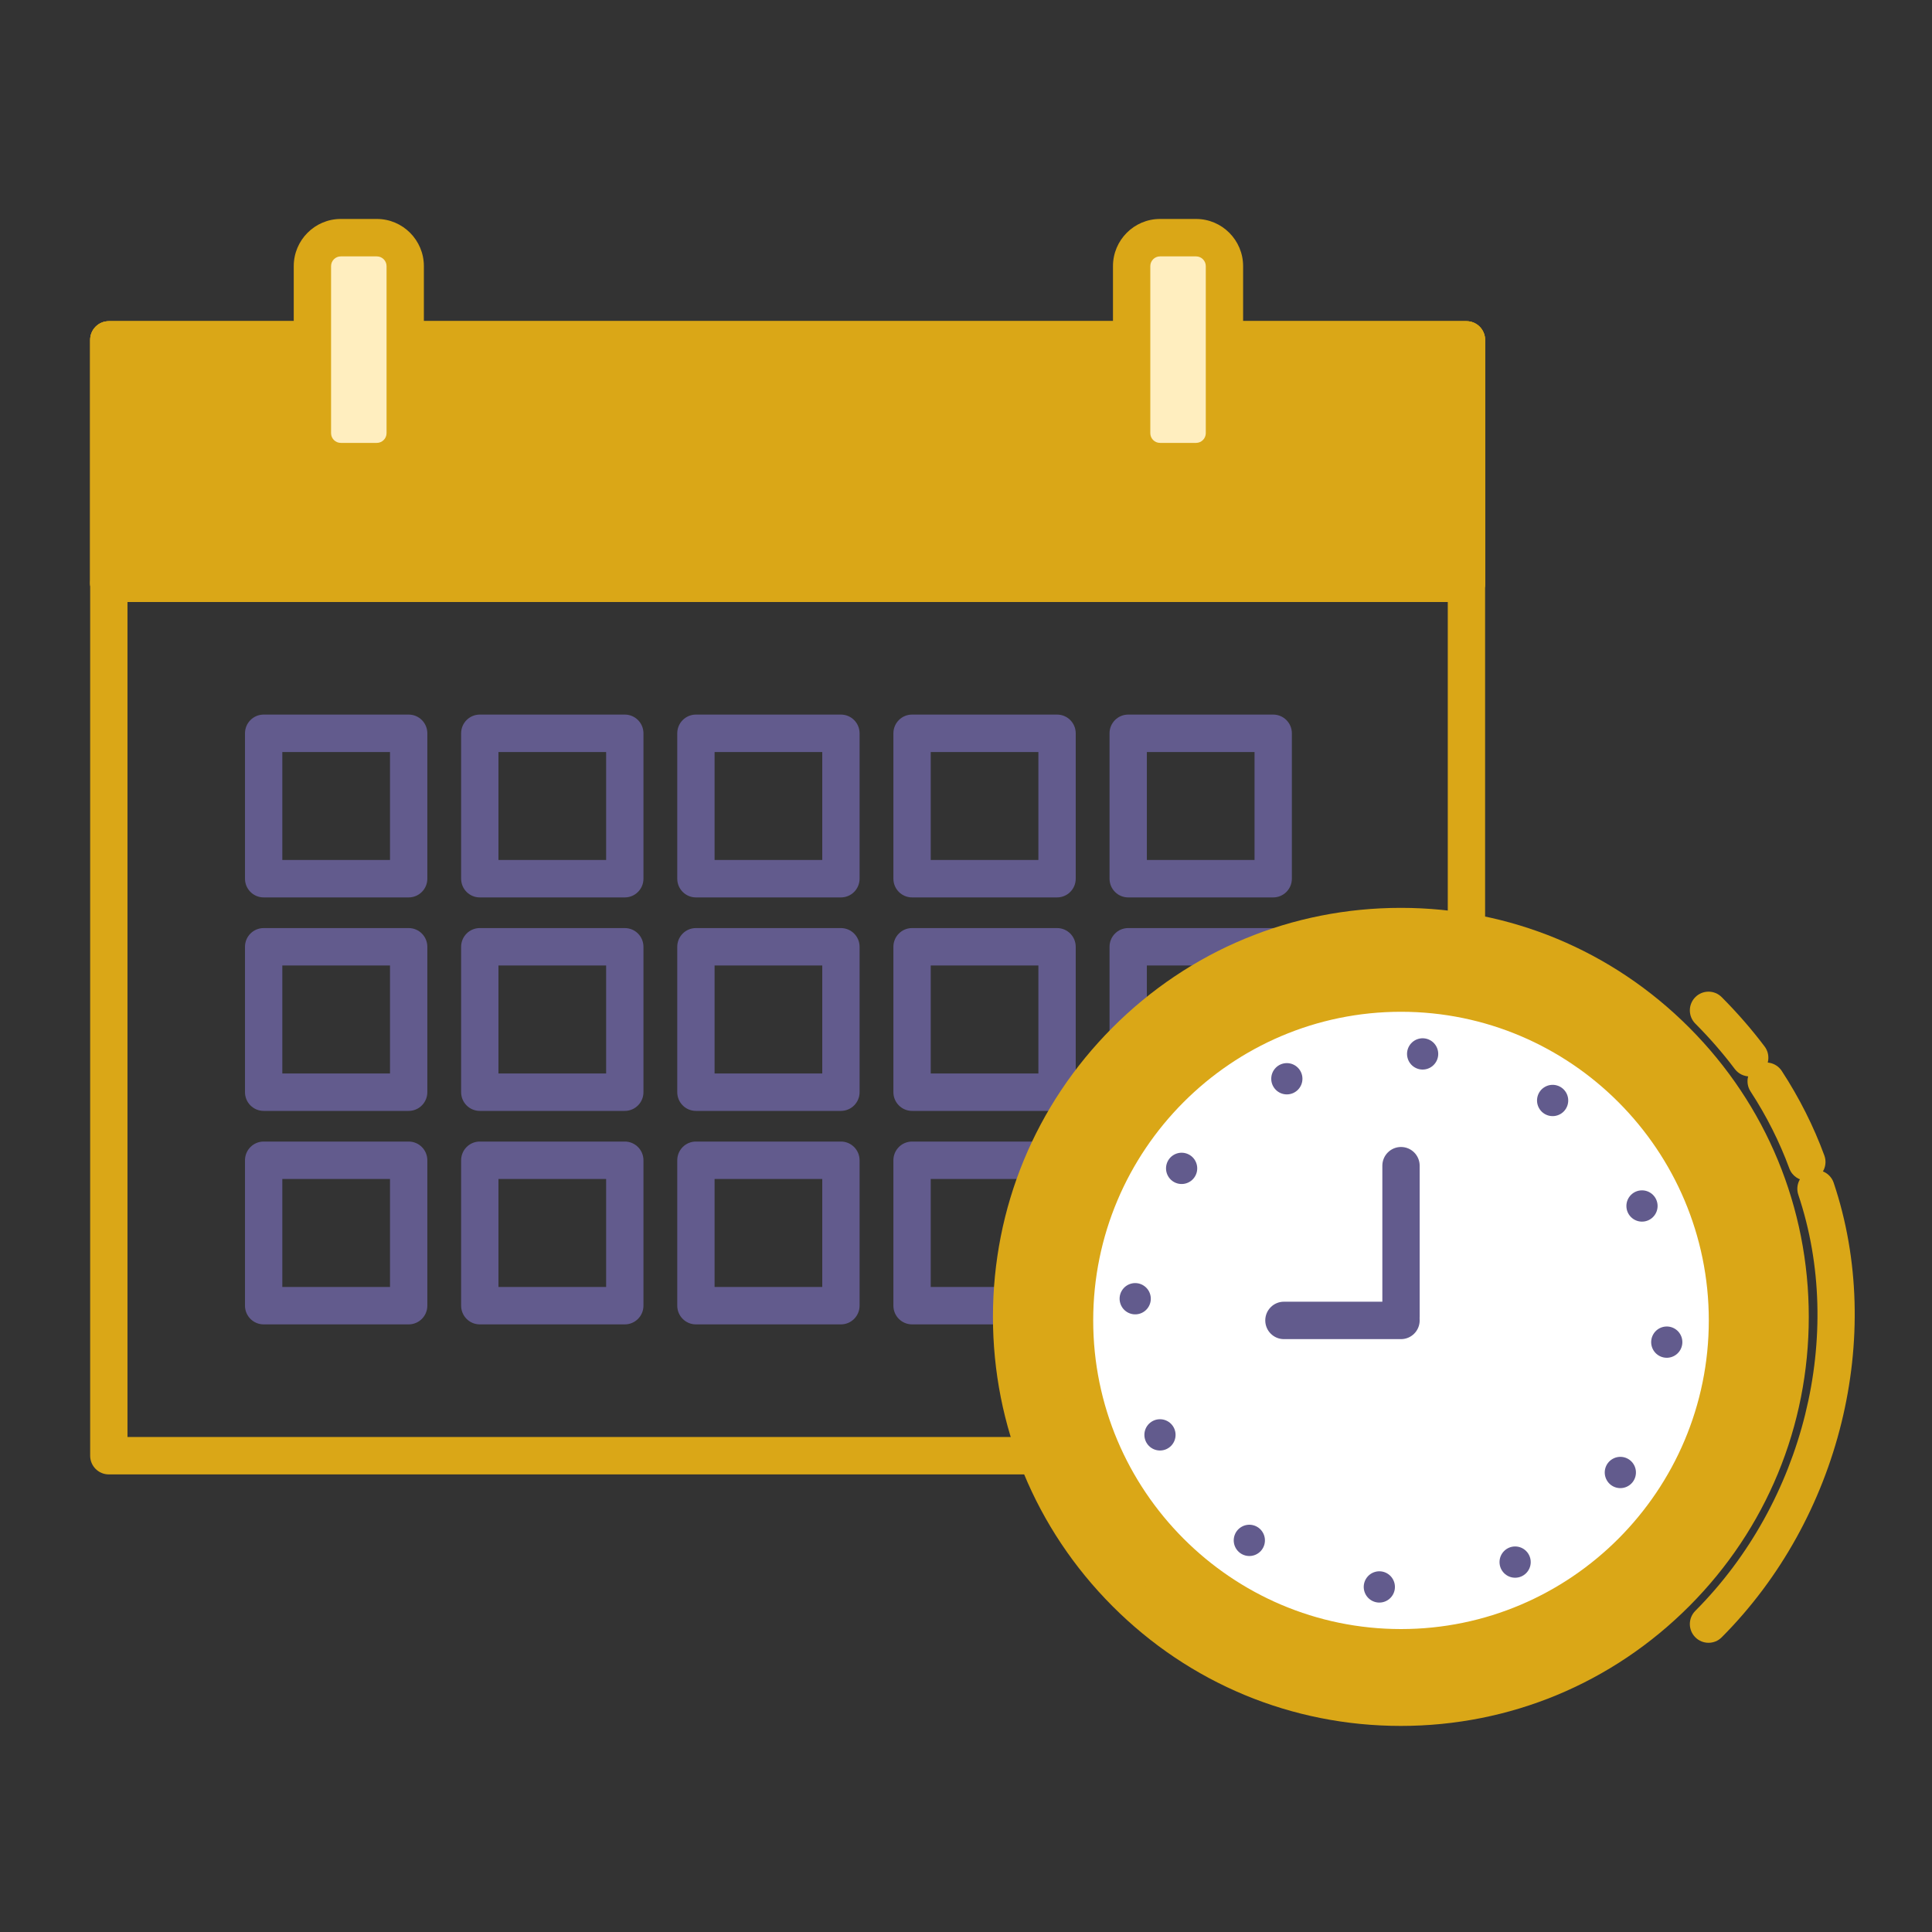 <?xml version="1.0" encoding="UTF-8"?> <svg xmlns="http://www.w3.org/2000/svg" width="150" height="150" viewBox="0 0 150 150" fill="none"><rect x="0" y="0" width="150" height="150" fill="#333333" stroke="none"/><g clip-path="url(#clip0_6792_44250)"><path d="M113.854 26.39H8.449V45.285H113.854V26.39Z" fill="#DAA717"></path><path d="M113.854 46.739H8.449C7.649 46.739 7 46.089 7 45.286V26.39C7 25.588 7.649 24.937 8.449 24.937H113.854C114.654 24.937 115.303 25.588 115.303 26.39V45.285C115.303 46.087 114.654 46.738 113.854 46.738V46.739ZM9.898 43.833H112.405V27.844H9.898V43.833Z" fill="#DAA717"></path><path d="M113.854 26.39H8.449V45.285H113.854V26.39Z" fill="#DAA717"></path><path d="M113.854 46.739H8.449C7.649 46.739 7 46.089 7 45.286V26.39C7 25.588 7.649 24.937 8.449 24.937H113.854C114.654 24.937 115.303 25.588 115.303 26.39V45.285C115.303 46.087 114.654 46.738 113.854 46.738V46.739ZM9.898 43.833H112.405V27.844H9.898V43.833Z" fill="#DAA717"></path><path d="M113.854 114.473H8.449C7.649 114.473 7 113.823 7 113.02V45.286C7 44.484 7.649 43.833 8.449 43.833H113.854C114.654 43.833 115.303 44.484 115.303 45.286V113.02C115.303 113.823 114.654 114.473 113.854 114.473ZM9.898 111.567H112.405V46.739H9.898V111.567Z" fill="#DAA717"></path><path d="M31.729 69.675H20.471C19.67 69.675 19.021 69.024 19.021 68.222V56.933C19.021 56.13 19.67 55.48 20.471 55.48H31.729C32.529 55.48 33.178 56.13 33.178 56.933V68.222C33.178 69.024 32.529 69.675 31.729 69.675ZM21.919 66.769H30.28V58.386H21.919V66.769Z" fill="#625B8D"></path><path d="M48.509 69.675H37.251C36.451 69.675 35.802 69.024 35.802 68.222V56.933C35.802 56.13 36.451 55.48 37.251 55.48H48.509C49.309 55.48 49.958 56.13 49.958 56.933V68.222C49.958 69.024 49.309 69.675 48.509 69.675ZM38.7 66.769H47.06V58.386H38.7V66.769Z" fill="#625B8D"></path><path d="M65.289 69.675H54.031C53.231 69.675 52.582 69.024 52.582 68.222V56.933C52.582 56.13 53.231 55.48 54.031 55.48H65.289C66.089 55.48 66.738 56.13 66.738 56.933V68.222C66.738 69.024 66.089 69.675 65.289 69.675ZM55.48 66.769H63.84V58.386H55.48V66.769Z" fill="#625B8D"></path><path d="M82.07 69.675H70.812C70.012 69.675 69.363 69.024 69.363 68.222V56.933C69.363 56.13 70.012 55.48 70.812 55.48H82.07C82.871 55.48 83.519 56.13 83.519 56.933V68.222C83.519 69.024 82.871 69.675 82.07 69.675ZM72.261 66.769H80.621V58.386H72.261V66.769Z" fill="#625B8D"></path><path d="M98.851 69.675H87.593C86.793 69.675 86.144 69.024 86.144 68.222V56.933C86.144 56.13 86.793 55.48 87.593 55.48H98.851C99.651 55.48 100.3 56.13 100.3 56.933V68.222C100.3 69.024 99.651 69.675 98.851 69.675ZM89.042 66.769H97.402V58.386H89.042V66.769Z" fill="#625B8D"></path><path d="M31.729 86.25H20.471C19.67 86.25 19.021 85.599 19.021 84.797V73.508C19.021 72.706 19.67 72.055 20.471 72.055H31.729C32.529 72.055 33.178 72.706 33.178 73.508V84.797C33.178 85.599 32.529 86.25 31.729 86.25ZM21.919 83.344H30.28V74.961H21.919V83.344Z" fill="#625B8D"></path><path d="M48.509 86.25H37.251C36.451 86.25 35.802 85.599 35.802 84.797V73.508C35.802 72.706 36.451 72.055 37.251 72.055H48.509C49.309 72.055 49.958 72.706 49.958 73.508V84.797C49.958 85.599 49.309 86.25 48.509 86.25ZM38.7 83.344H47.06V74.961H38.7V83.344Z" fill="#625B8D"></path><path d="M65.289 86.25H54.031C53.231 86.25 52.582 85.599 52.582 84.797V73.508C52.582 72.706 53.231 72.055 54.031 72.055H65.289C66.089 72.055 66.738 72.706 66.738 73.508V84.797C66.738 85.599 66.089 86.25 65.289 86.25ZM55.48 83.344H63.84V74.961H55.48V83.344Z" fill="#625B8D"></path><path d="M82.07 86.25H70.812C70.012 86.25 69.363 85.599 69.363 84.797V73.508C69.363 72.706 70.012 72.055 70.812 72.055H82.07C82.871 72.055 83.519 72.706 83.519 73.508V84.797C83.519 85.599 82.871 86.25 82.07 86.25ZM72.261 83.344H80.621V74.961H72.261V83.344Z" fill="#625B8D"></path><path d="M98.851 86.25H87.593C86.793 86.25 86.144 85.599 86.144 84.797V73.508C86.144 72.706 86.793 72.055 87.593 72.055H98.851C99.651 72.055 100.3 72.706 100.3 73.508V84.797C100.3 85.599 99.651 86.25 98.851 86.25ZM89.042 83.344H97.402V74.961H89.042V83.344Z" fill="#625B8D"></path><path d="M31.729 102.825H20.471C19.67 102.825 19.021 102.175 19.021 101.372V90.084C19.021 89.281 19.67 88.63 20.471 88.63H31.729C32.529 88.63 33.178 89.281 33.178 90.084V101.372C33.178 102.175 32.529 102.825 31.729 102.825ZM21.919 99.919H30.28V91.536H21.919V99.919Z" fill="#625B8D"></path><path d="M48.509 102.825H37.251C36.451 102.825 35.802 102.175 35.802 101.372V90.084C35.802 89.281 36.451 88.63 37.251 88.63H48.509C49.309 88.63 49.958 89.281 49.958 90.084V101.372C49.958 102.175 49.309 102.825 48.509 102.825ZM38.7 99.919H47.06V91.536H38.7V99.919Z" fill="#625B8D"></path><path d="M65.289 102.825H54.031C53.231 102.825 52.582 102.175 52.582 101.372V90.084C52.582 89.281 53.231 88.63 54.031 88.63H65.289C66.089 88.63 66.738 89.281 66.738 90.084V101.372C66.738 102.175 66.089 102.825 65.289 102.825ZM55.48 99.919H63.84V91.536H55.48V99.919Z" fill="#625B8D"></path><path d="M82.07 102.825H70.812C70.012 102.825 69.363 102.175 69.363 101.372V90.084C69.363 89.281 70.012 88.63 70.812 88.63H82.07C82.871 88.63 83.519 89.281 83.519 90.084V101.372C83.519 102.175 82.871 102.825 82.07 102.825ZM72.261 99.919H80.621V91.536H72.261V99.919Z" fill="#625B8D"></path><path d="M98.851 102.825H87.593C86.793 102.825 86.144 102.175 86.144 101.372V90.084C86.144 89.281 86.793 88.63 87.593 88.63H98.851C99.651 88.63 100.3 89.281 100.3 90.084V101.372C100.3 102.175 99.651 102.825 98.851 102.825ZM89.042 99.919H97.402V91.536H89.042V99.919Z" fill="#625B8D"></path><path d="M113.854 26.39H8.449V45.285H113.854V26.39Z" fill="#DAA717"></path><path d="M113.854 46.739H8.449C7.649 46.739 7 46.089 7 45.286V26.39C7 25.588 7.649 24.937 8.449 24.937H113.854C114.654 24.937 115.303 25.588 115.303 26.39V45.285C115.303 46.087 114.654 46.738 113.854 46.738V46.739ZM9.898 43.833H112.405V27.844H9.898V43.833Z" fill="#DAA717"></path><path d="M29.257 18.453H26.46C25.242 18.453 24.256 19.442 24.256 20.663V33.628C24.256 34.849 25.242 35.838 26.46 35.838H29.257C30.474 35.838 31.461 34.849 31.461 33.628V20.663C31.461 19.442 30.474 18.453 29.257 18.453Z" fill="#FFEEBF"></path><path d="M29.257 37.291H26.458C24.445 37.291 22.806 35.649 22.806 33.628V20.663C22.806 18.644 24.444 17 26.458 17H29.257C31.27 17 32.91 18.642 32.91 20.663V33.63C32.91 35.649 31.272 37.292 29.257 37.292V37.291ZM26.458 19.906C26.043 19.906 25.704 20.246 25.704 20.663V33.63C25.704 34.047 26.043 34.386 26.458 34.386H29.257C29.673 34.386 30.012 34.047 30.012 33.63V20.663C30.012 20.246 29.673 19.906 29.257 19.906H26.458Z" fill="#DAA717"></path><path d="M92.861 18.453H90.064C88.847 18.453 87.86 19.442 87.86 20.663V33.628C87.86 34.849 88.847 35.838 90.064 35.838H92.861C94.079 35.838 95.065 34.849 95.065 33.628V20.663C95.065 19.442 94.079 18.453 92.861 18.453Z" fill="#FFEEBF"></path><path d="M92.862 37.291H90.064C88.05 37.291 86.411 35.649 86.411 33.628V20.663C86.411 18.644 88.049 17 90.064 17H92.862C94.876 17 96.515 18.642 96.515 20.663V33.63C96.515 35.649 94.877 37.292 92.862 37.292V37.291ZM90.064 19.906C89.648 19.906 89.309 20.246 89.309 20.663V33.63C89.309 34.047 89.648 34.386 90.064 34.386H92.862C93.278 34.386 93.617 34.047 93.617 33.63V20.663C93.617 20.246 93.278 19.906 92.862 19.906H90.064Z" fill="#DAA717"></path><path d="M108.762 132.547C125.453 132.547 138.984 118.979 138.984 102.243C138.984 85.507 125.453 71.939 108.762 71.939C92.072 71.939 78.541 85.507 78.541 102.243C78.541 118.979 92.072 132.547 108.762 132.547Z" fill="#DAA717"></path><path d="M108.762 134C100.303 134 92.349 130.696 86.368 124.698C80.387 118.701 77.092 110.726 77.092 102.243C77.092 93.76 80.385 85.785 86.368 79.787C92.349 73.79 100.303 70.486 108.762 70.486C117.222 70.486 125.175 73.79 131.156 79.787C137.138 85.785 140.433 93.76 140.433 102.243C140.433 110.726 137.138 118.701 131.156 124.698C125.175 130.696 117.222 134 108.762 134ZM108.762 73.392C101.077 73.392 93.851 76.393 88.417 81.842C82.982 87.291 79.99 94.536 79.99 102.243C79.99 109.95 82.982 117.195 88.417 122.644C93.851 128.093 101.076 131.094 108.762 131.094C116.448 131.094 123.673 128.093 129.108 122.644C134.542 117.195 137.535 109.95 137.535 102.243C137.535 94.536 134.542 87.291 129.108 81.842C123.673 76.393 116.448 73.392 108.762 73.392Z" fill="#DAA717"></path><path d="M135.848 83.575C135.41 83.575 134.975 83.376 134.69 82.998C133.774 81.781 132.742 80.595 131.624 79.473C131.058 78.906 131.058 77.986 131.624 77.418C132.189 76.851 133.107 76.851 133.672 77.418C134.886 78.635 136.006 79.924 137.003 81.248C137.485 81.889 137.358 82.8 136.719 83.284C136.458 83.482 136.151 83.577 135.847 83.577L135.848 83.575Z" fill="#DAA717"></path><path d="M132.648 127.545C132.277 127.545 131.906 127.403 131.624 127.119C131.058 126.552 131.058 125.632 131.624 125.065C140.057 116.608 143.271 103.626 139.621 92.762C139.365 92.001 139.773 91.178 140.532 90.921C141.29 90.665 142.112 91.074 142.368 91.835C146.361 103.721 142.867 117.901 133.672 127.12C133.389 127.405 133.018 127.546 132.648 127.546V127.545Z" fill="#DAA717"></path><path d="M140.281 91.666C139.691 91.666 139.137 91.303 138.922 90.715C138.164 88.653 137.153 86.643 135.913 84.741C135.475 84.069 135.663 83.17 136.334 82.73C137.004 82.29 137.901 82.48 138.339 83.152C139.699 85.237 140.809 87.444 141.642 89.712C141.918 90.465 141.534 91.3 140.783 91.577C140.618 91.637 140.449 91.666 140.282 91.666H140.281Z" fill="#DAA717"></path><path d="M126.697 120.489C136.595 110.563 136.595 94.471 126.697 84.546C116.798 74.62 100.75 74.62 90.851 84.546C80.953 94.471 80.953 110.563 90.851 120.489C100.75 130.414 116.798 130.414 126.697 120.489Z" fill="white"></path><path d="M108.774 129.387C93.999 129.387 81.978 117.334 81.978 102.518C81.978 87.703 93.999 75.65 108.774 75.65C123.549 75.65 135.569 87.703 135.569 102.518C135.569 117.334 123.549 129.387 108.774 129.387ZM108.774 78.554C95.597 78.554 84.876 89.304 84.876 102.517C84.876 115.73 95.597 126.48 108.774 126.48C121.951 126.48 132.671 115.73 132.671 102.517C132.671 89.304 121.951 78.554 108.774 78.554Z" fill="#DAA717"></path><path d="M116.423 121.281C116.423 121.952 116.965 122.495 117.634 122.495C118.303 122.495 118.845 121.952 118.845 121.281C118.845 120.61 118.303 120.067 117.634 120.067C116.965 120.067 116.423 120.61 116.423 121.281Z" fill="#625B8D"></path><path d="M124.754 114.931C125.088 115.512 125.829 115.71 126.408 115.375C126.988 115.041 127.186 114.298 126.852 113.716C126.518 113.135 125.777 112.937 125.198 113.272C124.618 113.607 124.42 114.349 124.754 114.929" fill="#625B8D"></path><path d="M128.802 105.255C129.382 105.59 130.121 105.391 130.456 104.81C130.79 104.229 130.593 103.487 130.013 103.151C129.433 102.817 128.694 103.015 128.359 103.596C128.025 104.177 128.222 104.919 128.802 105.254" fill="#625B8D"></path><path d="M127.484 94.847C128.153 94.847 128.695 94.303 128.695 93.632C128.695 92.962 128.153 92.418 127.484 92.418C126.815 92.418 126.273 92.962 126.273 93.632C126.273 94.303 126.815 94.847 127.484 94.847Z" fill="#625B8D"></path><path d="M121.152 86.493C121.731 86.158 121.929 85.415 121.595 84.834C121.261 84.252 120.52 84.054 119.941 84.389C119.361 84.724 119.163 85.467 119.497 86.048C119.831 86.629 120.572 86.828 121.15 86.493" fill="#625B8D"></path><path d="M111.502 82.433C111.836 81.852 111.638 81.11 111.059 80.774C110.479 80.439 109.74 80.638 109.404 81.219C109.071 81.8 109.268 82.542 109.848 82.878C110.426 83.213 111.167 83.014 111.501 82.433" fill="#625B8D"></path><path d="M101.121 83.755C101.121 83.084 100.579 82.54 99.91 82.54C99.241 82.54 98.699 83.084 98.699 83.755C98.699 84.426 99.241 84.969 99.91 84.969C100.579 84.969 101.121 84.426 101.121 83.755Z" fill="#625B8D"></path><path d="M92.79 90.105C92.457 89.524 91.716 89.325 91.136 89.66C90.556 89.995 90.359 90.738 90.692 91.319C91.026 91.9 91.767 92.099 92.347 91.764C92.927 91.429 93.124 90.686 92.79 90.106" fill="#625B8D"></path><path d="M88.742 99.781C88.163 99.446 87.423 99.644 87.088 100.225C86.754 100.806 86.952 101.548 87.531 101.884C88.111 102.219 88.851 102.021 89.186 101.439C89.52 100.858 89.322 100.117 88.742 99.782" fill="#625B8D"></path><path d="M90.061 110.189C89.391 110.189 88.85 110.732 88.85 111.403C88.85 112.074 89.391 112.617 90.061 112.617C90.73 112.617 91.271 112.074 91.271 111.403C91.271 110.732 90.73 110.189 90.061 110.189Z" fill="#625B8D"></path><path d="M96.393 118.543C95.813 118.878 95.615 119.621 95.949 120.202C96.283 120.783 97.024 120.981 97.604 120.646C98.183 120.312 98.381 119.569 98.047 118.988C97.713 118.406 96.972 118.208 96.394 118.543" fill="#625B8D"></path><path d="M106.042 122.602C105.708 123.183 105.906 123.925 106.486 124.261C107.065 124.596 107.805 124.398 108.14 123.816C108.474 123.237 108.276 122.494 107.697 122.158C107.118 121.823 106.377 122.021 106.043 122.602" fill="#625B8D"></path><path d="M108.774 103.97H99.684C98.884 103.97 98.235 103.319 98.235 102.517C98.235 101.715 98.884 101.064 99.684 101.064H108.774C109.574 101.064 110.223 101.715 110.223 102.517C110.223 103.319 109.574 103.97 108.774 103.97Z" fill="#625B8D"></path><path d="M108.774 103.663C107.974 103.663 107.325 103.012 107.325 102.21V90.505C107.325 89.703 107.974 89.052 108.774 89.052C109.574 89.052 110.223 89.703 110.223 90.505V102.21C110.223 103.012 109.574 103.663 108.774 103.663Z" fill="#625B8D"></path></g><defs><clipPath id="clip0_6792_44250"><rect width="137" height="117" fill="white" transform="translate(7 17)"></rect></clipPath></defs></svg> 